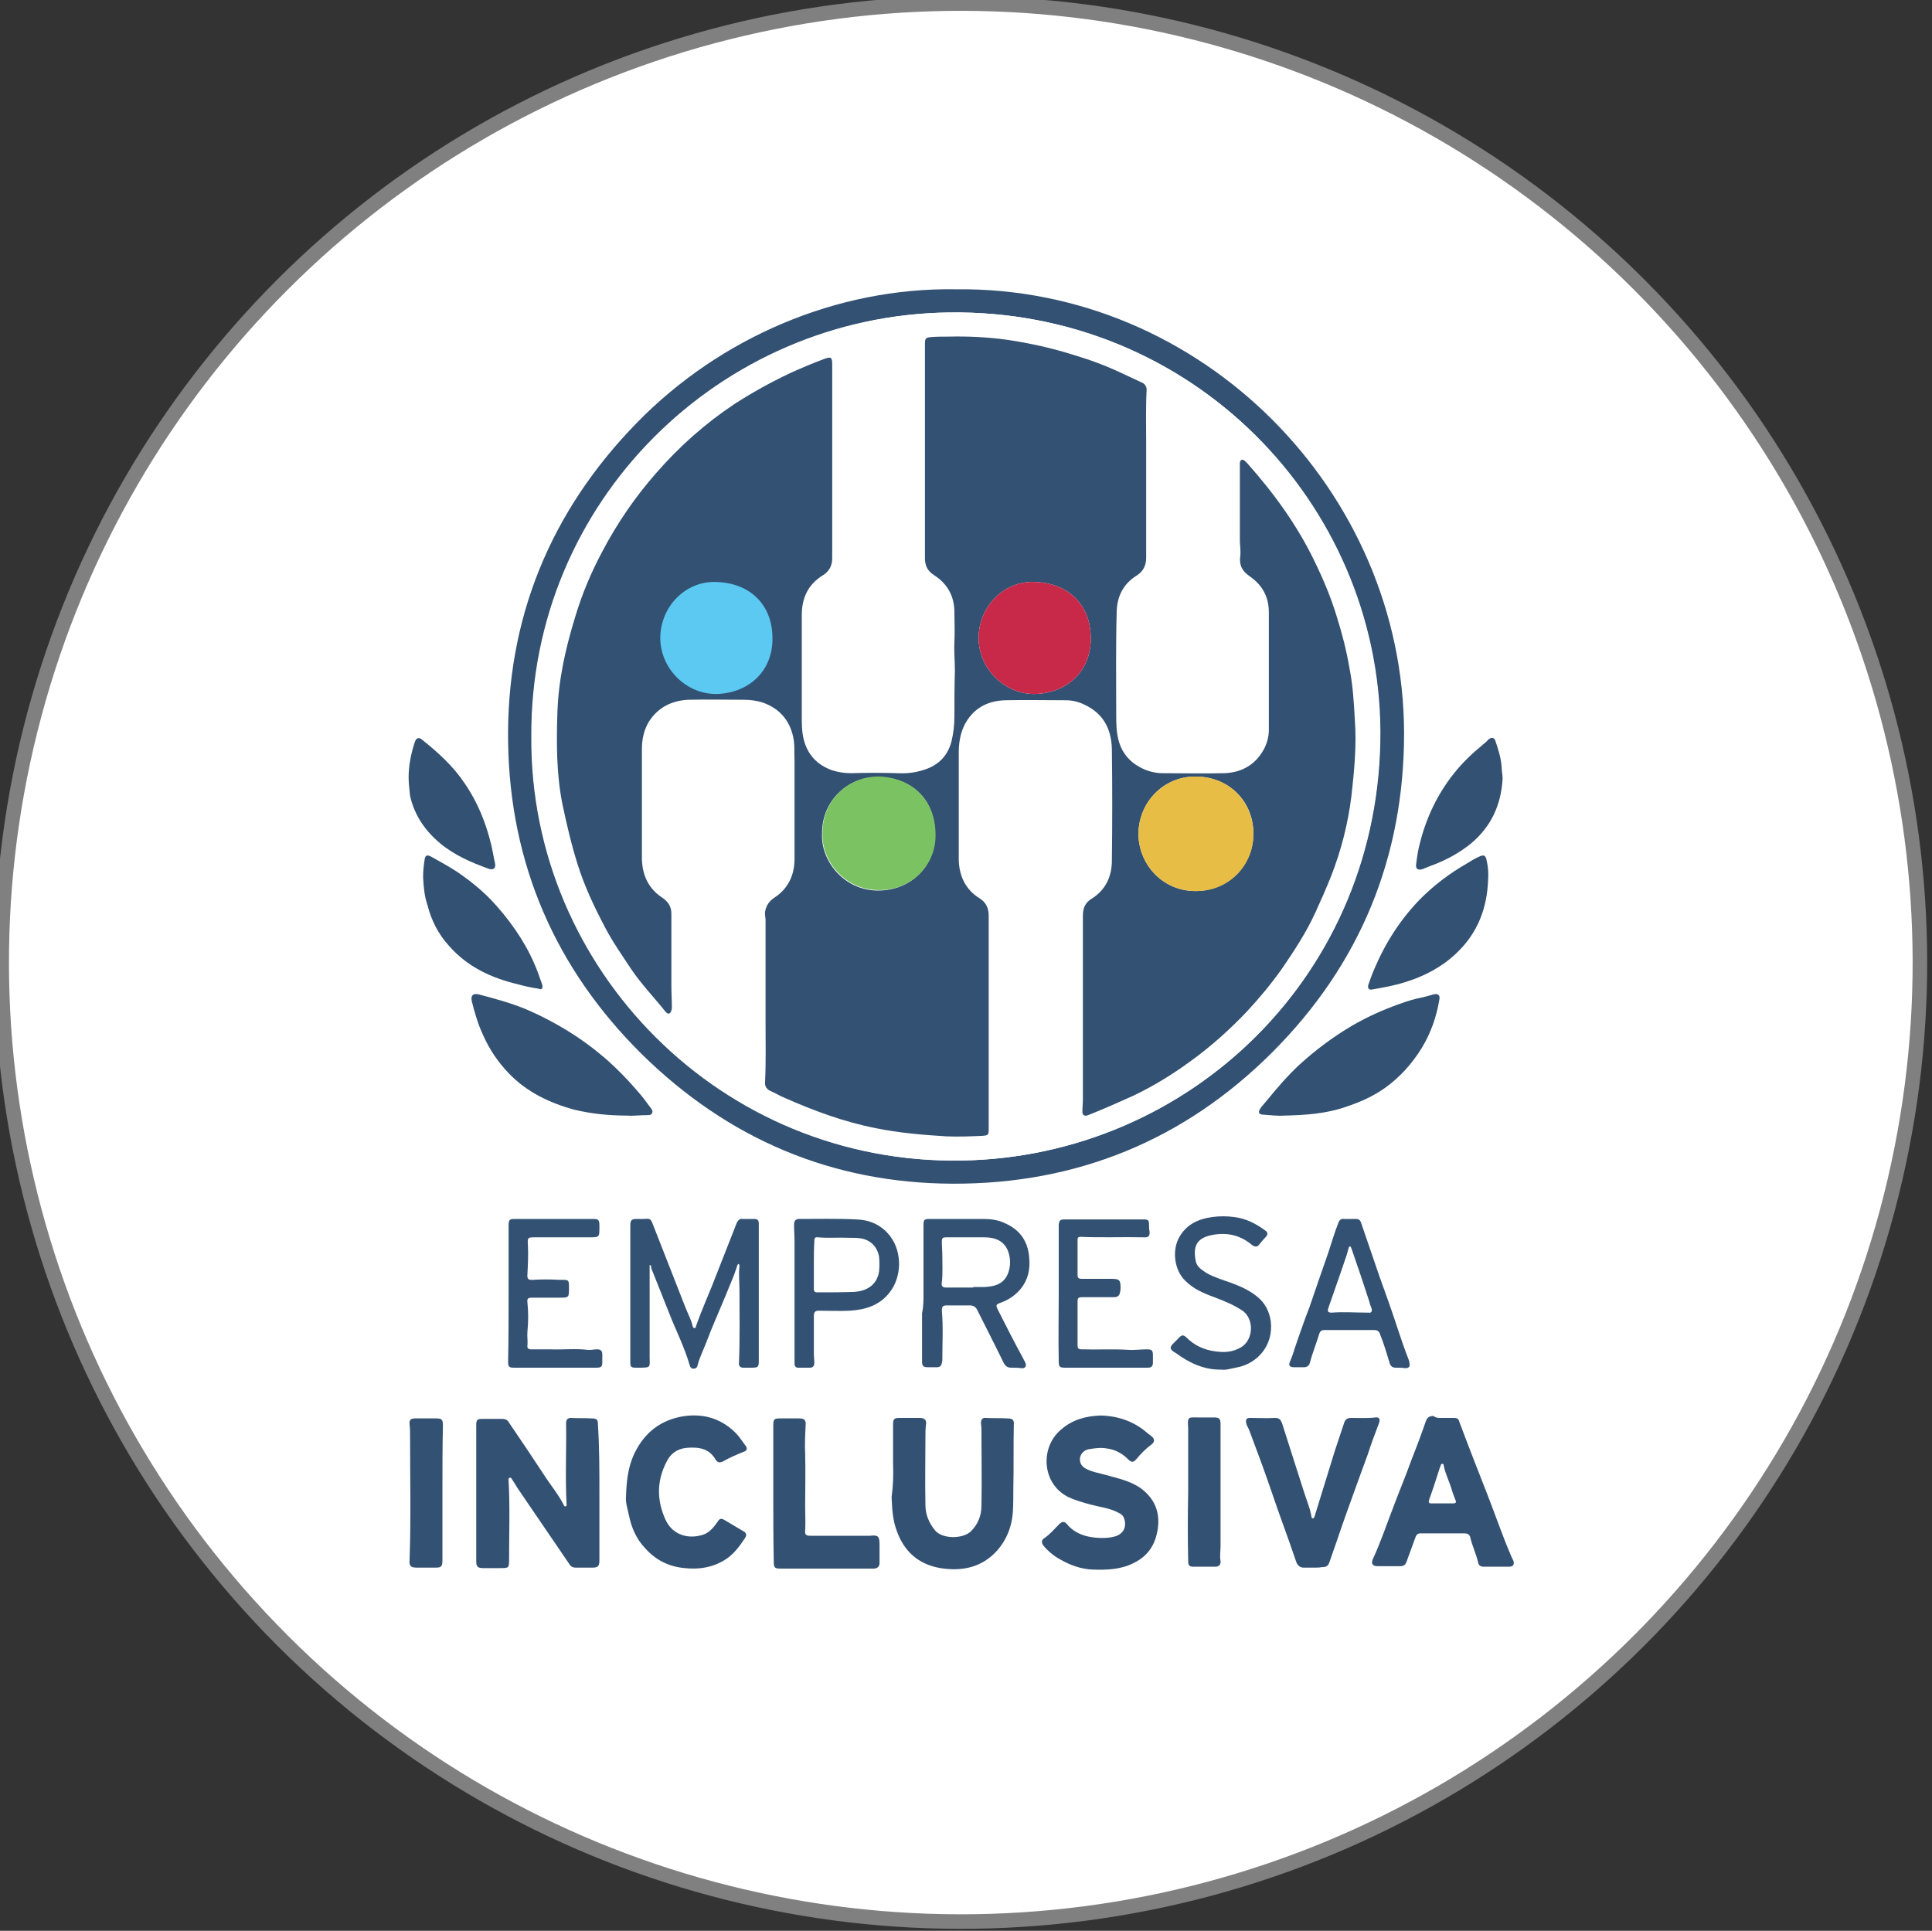 <?xml version="1.0" encoding="utf-8"?>
<!-- Generator: Adobe Illustrator 28.3.0, SVG Export Plug-In . SVG Version: 6.00 Build 0)  -->
<svg version="1.1" id="b" xmlns="http://www.w3.org/2000/svg" xmlns:xlink="http://www.w3.org/1999/xlink" x="0px" y="0px"
	 viewBox="0 0 400 399.8" style="enable-background:new 0 0 400 399.8;" xml:space="preserve">
<rect x="0" y="0" width="400" height="399.8" fill="#333333" stroke="none"/>
<style type="text/css">
	.st0{fill:#FFFFFF;stroke:#808080;stroke-width:3.012;stroke-miterlimit:10;}
	.st1{fill:#335173;}
	.st2{fill:#FFFFFF;}
	.st3{fill:#E7BD45;}
	.st4{fill:#C82949;}
	.st5{fill:#5BC9F2;}
	.st6{fill:#7BC262;}
</style>
<g>
	
		<ellipse transform="matrix(0.707 -0.707 0.707 0.707 -82.674 199.101)" class="st0" cx="199" cy="199.3" rx="198.6" ry="198.6"/>
	<g>
		<path class="st1" d="M197.9,59.9c-24.8-0.4-48.9,10.1-66,27.6c-18,18.4-27.1,40.7-26.7,66.3c0.4,25.1,9.8,46.8,27.7,64.5
			c17.8,17.5,39.3,26.7,64.3,26.8c25.7,0.1,48-9,66.2-27.2c18.2-18.2,27.3-40.4,27.3-66.1C290.6,101.8,248.9,59.3,197.9,59.9z
			 M199.2,240.3c-49.7,0.8-89.4-39.6-89.1-87.7c-0.3-48.8,39.1-87.2,86.4-87.9c50.2-0.7,89,39.4,89.3,86.7
			C286,201.5,246.5,239.5,199.2,240.3z"/>
		<path class="st2" d="M196.4,64.7c-47.3,0.6-86.7,39.1-86.4,87.9c-0.3,48.1,39.4,88.6,89.1,87.7c47.3-0.8,86.9-38.8,86.6-88.9
			C285.4,104.1,246.7,64,196.4,64.7z M275.5,181.1c-1,2.5-2,4.9-3.2,7.4c-1.9,4.2-4.4,8-7,11.8c-2.2,3.1-4.6,6-7.2,8.8
			c-3.6,3.8-7.5,7.3-11.8,10.4c-3.7,2.7-7.6,5.1-11.8,7.1c-2.9,1.4-5.9,2.6-8.8,3.8c-0.3,0.1-0.5,0.2-0.8,0.3
			c-0.6,0.1-1-0.1-0.9-0.8c0-0.9,0.1-1.8,0.1-2.7c0-12.6,0-25.3,0-37.9c0-1.6,0.6-2.7,1.8-3.5c3-1.8,4.2-4.6,4.2-7.9
			c0.1-7.7,0.1-15.4,0-23.1c0-4.2-1.8-7.4-5.7-9.2c-1.2-0.6-2.5-0.9-3.8-0.9c-4.2,0-8.4-0.1-12.6,0c-3.8,0.1-6.8,1.8-8.5,5.3
			c-0.8,1.7-1.1,3.6-1.1,5.5c0,7.4,0,14.9,0,22.3c0,3.4,1.4,6.1,4.3,7.9c1.4,0.9,1.9,2,1.9,3.6c0,14.7,0,29.4,0,44.1
			c0,1.4-0.1,1.4-1.5,1.5c-2.4,0.1-4.8,0.2-7.2,0.1c-5-0.2-9.9-0.7-14.7-1.7c-6.6-1.3-12.8-3.6-18.9-6.3c-1-0.4-1.9-1-2.9-1.4
			c-0.8-0.4-1.2-1-1.1-1.9c0.3-4.2,0.1-8.3,0.1-12.5c0-7,0-14,0-21c0-0.6-0.1-1.1-0.1-1.7c0.2-1.2,0.8-2.2,1.9-2.9
			c2.9-1.9,4.2-4.6,4.2-8.1c0-6.7,0-13.5,0-20.2c0-1.7,0.1-3.4-0.3-5.1c-0.8-3.5-2.9-5.8-6.2-7c-1.3-0.5-2.6-0.6-3.9-0.6
			c-3.9,0-7.8-0.1-11.7,0c-3.4,0.1-6.3,1.6-8.1,4.6c-1.1,1.7-1.4,3.6-1.4,5.6c0,7.6,0,15.2,0,22.8c0,3.4,1.3,6.2,4.4,8.1
			c1.1,0.7,1.7,1.7,1.7,3.2c0,5,0,9.9,0,14.9c0,1.5,0.1,2.9,0.1,4.4c0,0.2,0,0.5-0.1,0.7c-0.2,0.8-0.7,0.9-1.2,0.3
			c-2.3-3-4.9-5.7-7.1-8.8c-2-2.9-3.9-5.7-5.5-8.8c-2.2-4.1-4.2-8.4-5.6-12.9c-1.4-4.2-2.4-8.4-3.2-12.7c-1.2-6.2-1.3-12.4-1-18.6
			c0.2-6.8,1.8-13.4,3.7-20c1.4-4.7,3.4-9.1,5.6-13.5c3-5.9,6.8-11.3,11.2-16.3c4.8-5.4,10.1-10.1,16.1-14.2
			c3.6-2.5,7.5-4.5,11.5-6.4c2.3-1.1,4.7-2.1,7.2-3c1.4-0.5,1.6-0.3,1.6,1.2v20.2h0c0,6.6,0,13.2,0,19.9c0,1.5-0.6,2.7-1.9,3.5
			c-3,1.9-4.4,4.8-4.4,8.3c0,6.9,0,13.8,0,20.8c0,1.6,0,3.3,0.4,4.9c0.9,3.2,2.8,5.3,5.9,6.4c1.3,0.5,2.6,0.6,3.9,0.6
			c3.2,0,6.4-0.1,9.6,0c1.9,0.1,3.7-0.1,5.5-0.7c2.9-1,4.9-2.8,5.7-5.9c0.4-1.7,0.6-3.4,0.6-5.1c0-3.2,0-6.3,0.1-9.5
			c0.1-2-0.1-4-0.1-5.9c0.1-2.1,0-4.1,0-6.2c0-3.3-1.4-5.9-4.2-7.7c-1.3-0.8-1.9-2-1.9-3.5c0-14.8,0-29.7,0-44.5
			c0-1,0.2-1.2,1.2-1.3c1.2-0.1,2.4,0,3.6-0.1c4.2-0.1,8.4,0.1,12.5,0.7c4.6,0.6,9.1,1.6,13.5,3.1c3.3,1.1,6.6,2.2,9.8,3.7
			c1.5,0.7,3,1.4,4.5,2.1c0.6,0.3,0.9,0.7,0.8,1.4c-0.2,3.6-0.1,7.2-0.1,10.8c0,8,0,16,0,24c0,1.7-0.6,2.8-2,3.7
			c-2.7,1.7-4,4.2-4.1,7.4c-0.2,7.1-0.1,14.1-0.1,21.2c0,2,0.1,4,0.6,5.9c0.7,2.3,2.1,4,4.2,5.1c1.5,0.8,3.1,1.3,4.8,1.3
			c4.2,0,8.5,0.1,12.7,0c3.8-0.1,6.8-1.9,8.5-5.4c0.5-1.1,0.8-2.4,0.8-3.6c0-8.1,0-16.2,0-24.3c0-3.3-1.4-5.7-4-7.5
			c-1.6-1.1-2.2-2.4-1.9-4.3c0.2-1.1-0.1-2.1-0.1-3.2c0-5.1,0-10.2,0-15.4c0-0.2,0-0.4,0-0.6c0.1-0.6,0.5-0.8,1-0.4
			c0.2,0.2,0.4,0.4,0.6,0.6c5.5,6.2,10.3,12.8,13.9,20.3c1.8,3.7,3.4,7.5,4.6,11.5c1.1,3.5,1.9,7,2.6,10.6c0.6,3.5,0.8,7.1,1.1,10.6
			c0.4,5.2-0.1,10.4-0.8,15.6C278.9,170.2,277.5,175.7,275.5,181.1z"/>
		<path class="st1" d="M124.1,309.1c0,4.7,0,9.3,0,14c0,1.2-0.3,1.5-1.5,1.5c-1.1,0-2.2,0-3.4,0c-0.6,0-1-0.2-1.3-0.7
			c-3.5-5.1-7-10.3-10.5-15.4c-0.5-0.7-0.9-1.5-1.4-2.2c-0.1-0.2-0.2-0.4-0.5-0.3c-0.3,0.1-0.2,0.4-0.2,0.6
			c0.3,5.4,0.1,10.8,0.1,16.2c0,1.9,0,1.9-2,1.9c-1.1,0-2.2,0-3.3,0c-1.2,0-1.5-0.3-1.5-1.4c0-6.7,0-13.3,0-20c0-2.7,0-5.4,0-8.2
			c0-1.1,0.2-1.3,1.3-1.3c1.4,0,2.7,0,4.1,0c0.6,0,1.1,0.2,1.4,0.8c2.6,3.8,5.2,7.7,7.7,11.5c1.2,1.8,2.6,3.5,3.6,5.5
			c0.1,0.2,0.2,0.4,0.4,0.3c0.3-0.1,0.2-0.3,0.2-0.6c-0.3-5.5,0-11.1-0.1-16.6c0-0.7,0.3-1.1,1-1.1c1.4,0.1,2.8,0,4.2,0.1
			c1.2,0,1.4,0.2,1.4,1.4C124.1,299.7,124.1,304.4,124.1,309.1C124.1,309.1,124.1,309.1,124.1,309.1z"/>
		<path class="st1" d="M227.9,293.1c3.6,0.1,6.8,1.2,9.5,3.5c0.3,0.3,0.7,0.5,1,0.8c0.7,0.5,0.7,1.2,0,1.7c-1.2,0.9-2.2,1.9-3.1,3
			c-0.6,0.7-1,0.8-1.7,0.1c-1.3-1.3-2.8-2.1-4.6-2.3c-1.2-0.2-2.5,0-3.7,0.2c-0.9,0.2-1.6,1-1.7,1.8c-0.1,1,0.3,1.7,1.2,2.2
			c1.3,0.7,2.7,0.9,4.1,1.3c2.5,0.7,5,1.2,7.2,2.7c2.6,1.9,3.9,4.4,3.7,7.6c-0.3,3.6-1.8,6.4-5.2,8c-2.6,1.3-5.5,1.4-8.4,1.3
			c-2.4-0.1-4.6-0.9-6.7-2.1c-1.3-0.7-2.5-1.7-3.5-2.9c-0.4-0.6-0.4-1.1,0.2-1.5c1.2-0.8,2.1-1.9,3.1-2.9c0.6-0.6,1.1-0.6,1.6,0
			c1.6,1.9,3.7,2.6,6,2.8c1.2,0.1,2.5,0.1,3.7-0.2c1.8-0.4,2.7-1.8,2.2-3.6c-0.2-0.7-0.6-1.1-1.3-1.4c-1.3-0.7-2.8-1-4.2-1.3
			c-1.8-0.4-3.6-0.9-5.4-1.6c-6.2-2.4-6.8-10.5-2.2-14.3C222.1,293.9,224.9,293.2,227.9,293.1z"/>
		<path class="st1" d="M130,231c-4.1,0-7.6-0.4-11-1.2c-5.2-1.4-10-3.7-13.7-7.6c-2.2-2.3-3.9-4.8-5.2-7.7c-1.1-2.3-1.8-4.7-2.4-7.1
			c-0.3-1.2,0.2-1.8,1.4-1.5c3.4,0.9,6.8,1.8,10.1,3.2c5.7,2.5,11,5.7,15.7,9.7c2.7,2.3,5.2,4.9,7.5,7.6c0.9,1,1.6,2.1,2.4,3.1
			c0.2,0.3,0.4,0.6,0.2,1c-0.2,0.4-0.6,0.4-0.9,0.4C132.5,230.9,130.9,231.1,130,231z"/>
		<path class="st1" d="M265.9,231c-1.5,0.1-2.9-0.1-4.4-0.2c-0.8,0-1.1-0.5-0.6-1.2c0.3-0.5,0.8-1,1.2-1.5c2.2-2.7,4.5-5.4,7-7.7
			c3.3-3,6.9-5.7,10.8-8c3.1-1.8,6.4-3.3,9.8-4.5c1.6-0.6,3.3-1.1,4.9-1.4c0.8-0.2,1.5-0.4,2.2-0.6c0.9-0.2,1.4,0.1,1.2,1.1
			c-0.6,3.6-1.8,7-3.7,10.1c-2,3.2-4.5,6-7.6,8.2c-2.4,1.7-5.1,2.9-7.8,3.8C274.7,230.6,270.4,230.9,265.9,231z"/>
		<path class="st1" d="M184.9,303.1c0-2.7,0-5.4,0-8.1c0-1.2,0.2-1.4,1.4-1.4c1.4,0,2.7,0,4.1,0c1.1,0,1.5,0.5,1.3,1.5
			c-0.1,0.8-0.1,1.7-0.1,2.5c0,4.7-0.1,9.3,0,14c0,2,0.7,3.7,2,5.3c1.5,1.8,5.7,1.8,7.4,0.2c1.5-1.5,2.2-3.3,2.2-5.3
			c0.1-5.3,0-10.7,0-16c0-0.4-0.1-0.8-0.1-1.2c0-0.6,0.3-1.1,1-1c1.5,0.1,3,0,4.5,0.1c1,0,1.4,0.3,1.3,1.3c-0.1,4.4,0,8.8-0.1,13.2
			c0,1.6,0,3.3-0.1,4.9c-0.2,2.9-1.2,5.6-3.2,7.9c-3.2,3.6-7.3,4.4-11.8,3.7c-4.6-0.8-7.6-3.5-9.1-7.9c-0.8-2.2-0.9-4.5-1-6.8
			C184.9,307.7,185,305.4,184.9,303.1C185,303.1,185,303.1,184.9,303.1z"/>
		<path class="st1" d="M298.7,293.6c0.8,0,1.6,0,2.4,0c0.5,0,0.9,0.2,1,0.7c1.9,5.1,3.9,10.2,5.9,15.3c1.6,4.1,3,8.2,4.7,12.2
			c0.2,0.5,0.4,0.9,0.6,1.3c0.3,0.8,0,1.3-0.8,1.3c-1.8,0-3.6,0-5.4,0c-0.6,0-1-0.3-1.1-1c-0.4-1.7-1.2-3.3-1.6-5.1
			c-0.2-0.6-0.6-0.8-1.2-0.8c-3,0-6.1,0-9.1,0c-0.5,0-0.8,0.2-1,0.7c-0.6,1.7-1.3,3.5-1.9,5.2c-0.2,0.6-0.6,0.9-1.3,0.9
			c-1.6,0-3.2,0-4.7,0c-1.1,0-1.4-0.6-0.9-1.6c1.6-3.5,2.8-7.1,4.2-10.7c1.1-3,2.4-6,3.5-9.1c1.1-2.8,2.2-5.7,3.2-8.6
			c0.3-0.8,0.7-1.1,1.6-1.1C297.4,293.7,298.1,293.6,298.7,293.6C298.7,293.6,298.7,293.6,298.7,293.6z M298.6,311.3
			c0.7,0,1.5,0,2.2,0c0.6,0,0.8-0.2,0.5-0.8c-0.3-0.8-0.6-1.5-0.8-2.3c-0.5-1.6-1.3-3.1-1.6-4.8c0-0.2-0.1-0.3-0.3-0.3
			c-0.2,0-0.3,0.2-0.3,0.3c-0.1,0.2-0.1,0.4-0.2,0.5c-0.7,2.2-1.4,4.4-2.2,6.6c-0.2,0.6-0.1,0.8,0.5,0.8
			C297.1,311.3,297.9,311.3,298.6,311.3z"/>
		<path class="st1" d="M134.5,261.9c0,1.4,0,2.6,0,3.9c0,1.6,0,3.2,0,4.8c0,3.4,0,6.9,0,10.3c0,2.2,0.4,2.3-2.2,2.3
			c-0.2,0-0.4,0-0.6,0c-1.1,0-1.2-0.2-1.2-1.2c0-9.4,0-18.7,0-28.1c0-1.3,0.2-1.5,1.5-1.5c0.4,0,0.8,0,1.2,0c1.4-0.1,1.5-0.1,2,1.2
			c2.2,5.7,4.5,11.4,6.7,17.1c0.5,1.3,1.2,2.5,1.5,3.9c0.1,0.2,0.1,0.4,0.4,0.4c0.2,0,0.3-0.2,0.3-0.4c1.3-3.7,3-7.4,4.4-11.1
			c1.3-3.4,2.7-6.8,4-10.2c0.3-0.7,0.7-1,1.3-0.9c0.7,0,1.5,0,2.2,0c0.9,0,1.1,0.2,1.1,1.1c0,1,0,1.9,0,2.9c0,8.4,0,16.8,0,25.2
			c0,1.5-0.1,1.6-1.6,1.6c-0.5,0-1,0-1.6,0c-0.7,0-1-0.4-0.9-1.1c0.2-5,0.1-9.9,0.1-14.9c0-1.7-0.2-3.3,0-5c0-0.2,0-0.4-0.2-0.5
			c-0.3,0.2-0.3,0.5-0.4,0.8c-0.6,1.9-1.5,3.8-2.2,5.6c-1.4,3.4-2.9,6.7-4.2,10.2c-0.6,1.5-1.3,2.9-1.7,4.5
			c-0.1,0.4-0.4,0.6-0.8,0.6c-0.5,0-0.7-0.3-0.8-0.7c-1.1-3.8-2.9-7.3-4.3-10.9c-1.2-3.1-2.5-6.2-3.7-9.3
			C134.9,262.4,134.9,262.1,134.5,261.9z"/>
		<path class="st1" d="M129.6,310c0.1-3.2,0.4-5.9,1.5-8.5c1.9-4.3,5-7.1,9.6-8.1c4.4-0.9,8.4,0.1,11.6,3.3c0.8,0.8,1.4,1.8,2.1,2.7
			c0.4,0.6,0.2,1-0.4,1.2c-1.5,0.6-2.9,1.2-4.3,2c-0.6,0.3-1.1,0.3-1.5-0.3c-1.4-2.5-3.7-2.7-6.1-2.5c-1.9,0.2-3.3,1.2-4.1,2.9
			c-2.1,4-2,8.1-0.2,12c1.5,3.3,5,4.1,8,3c1.2-0.5,2-1.5,2.7-2.5c0.5-0.8,0.8-0.9,1.6-0.4c1.2,0.7,2.5,1.5,3.7,2.2
			c0.6,0.3,0.9,0.7,0.5,1.4c-1.2,1.8-2.5,3.6-4.4,4.7c-2.5,1.5-5.2,1.9-8.1,1.6c-3.4-0.3-6.1-1.7-8.3-4.2c-1.8-1.9-2.8-4.3-3.3-6.8
			C129.9,312.4,129.5,311,129.6,310z"/>
		<path class="st1" d="M271.9,324.6c-0.7,0-1.4,0-2,0c-0.7,0-1.2-0.4-1.5-1.1c-1.7-5.1-3.6-10-5.3-15.1c-1.4-4.1-2.9-8.1-4.4-12.1
			c-0.2-0.6-0.6-1.1-0.7-1.7c-0.1-0.8,0.1-1,0.9-1c1.7,0,3.4,0.1,5.1,0c0.8,0,1.1,0.3,1.4,1c1.5,4.8,3.1,9.6,4.6,14.4
			c0.5,1.6,1.2,3.2,1.5,4.9c0,0.2,0.1,0.5,0.3,0.5c0.3,0,0.3-0.3,0.4-0.5c1.4-4.5,2.8-9.1,4.2-13.6c0.6-1.9,1.3-3.8,1.9-5.7
			c0.2-0.7,0.7-1,1.4-1c1.7,0,3.4,0.1,5.1-0.1c0.8-0.1,1,0.4,0.7,1.2c-0.8,2.1-1.6,4.2-2.3,6.4c-0.8,2.1-1.5,4.2-2.3,6.3
			c-1.4,3.9-2.8,7.7-4.1,11.6c-0.5,1.4-1,2.9-1.5,4.3c-0.3,1-0.7,1.2-1.7,1.2C273.2,324.6,272.6,324.6,271.9,324.6
			C271.9,324.6,271.9,324.6,271.9,324.6z"/>
		<path class="st1" d="M191.2,267.8c0-4.7,0-9.4,0-14.1c0-1.1,0.1-1.3,1.3-1.3c3.7,0,7.4,0,11,0c1.6,0,3.2,0.2,4.6,0.9
			c3.2,1.4,4.8,3.9,5,7.3c0.2,2.3-0.3,4.5-1.8,6.3c-1.1,1.3-2.4,2.2-4,2.8c-1.1,0.4-1.2,0.5-0.7,1.5c1.7,3.4,3.5,6.9,5.3,10.2
			c0.1,0.3,0.3,0.5,0.4,0.8c0.3,0.7-0.1,1.2-0.8,1.1c-0.7-0.1-1.4-0.1-2.1-0.1c-0.8,0-1.2-0.3-1.6-1c-1.8-3.7-3.7-7.4-5.5-11
			c-0.3-0.6-0.8-0.9-1.5-0.9c-1.6,0-3.1,0-4.7,0c-0.9,0-1.1,0.2-1.1,1.1c0.3,3.3,0.1,6.7,0.1,10c0,0.3,0,0.5-0.1,0.8
			c-0.1,0.6-0.4,0.9-1,0.9c-0.7,0-1.3,0-2,0c-0.8,0-1.1-0.3-1.1-1.1c0-3.4,0-6.8,0-10.1C191.2,270.6,191.2,269.2,191.2,267.8
			C191.2,267.8,191.2,267.8,191.2,267.8z M201.5,266.6c0,0,0-0.1,0-0.1c0.8,0,1.6,0,2.4,0c1.3-0.1,2.7-0.3,3.7-1.2
			c1.6-1.4,2-4.5,0.9-6.7c-0.6-1.2-1.6-1.9-2.9-2.2c-0.8-0.2-1.6-0.2-2.4-0.2c-2.4,0-4.8,0-7.2,0c-0.8,0-1,0.1-1,0.9
			c0,1,0.1,2,0.1,3c0,1.8,0.1,3.6-0.1,5.4c-0.1,0.5-0.1,1.1,0.8,1.1C197.8,266.6,199.6,266.6,201.5,266.6z"/>
		<path class="st1" d="M308.1,182.1c-0.2,6-2.2,11.2-6.7,15.4c-3,2.8-6.6,4.7-10.6,5.9c-2.2,0.7-4.5,1.1-6.8,1.5
			c-0.6,0.1-0.9-0.3-0.7-1c0.4-1.1,0.8-2.3,1.3-3.4c2.3-5.4,5.4-10.2,9.5-14.4c2.9-2.9,6.1-5.3,9.6-7.3c0.8-0.5,1.6-1,2.5-1.4
			c1-0.5,1.4-0.3,1.6,0.8C308.1,179.5,308.2,180.8,308.1,182.1z"/>
		<path class="st1" d="M87.6,181.7c0-1.2,0.1-2.4,0.3-3.6c0.1-1,0.5-1.2,1.4-0.7c1.8,1,3.6,2,5.3,3.1c3.1,2.1,6,4.5,8.4,7.3
			c3.5,4,6.4,8.4,8.3,13.4c0.3,0.8,0.6,1.7,0.9,2.5c0.1,0.3,0.2,0.7,0,1c-0.3,0.3-0.6,0-0.8,0c-1.4-0.2-2.8-0.5-4.2-0.9
			c-5.5-1.3-10.4-3.6-14.2-7.9c-2.2-2.4-3.7-5.3-4.5-8.5C87.9,185.7,87.7,183.7,87.6,181.7z"/>
		<path class="st1" d="M160.1,309.1c0-4.6,0-9.3,0-13.9c0-1.4,0.2-1.5,1.5-1.5c1.3,0,2.5,0,3.8,0c1.1,0,1.5,0.3,1.4,1.4
			c-0.1,2-0.2,4-0.1,5.9c0.1,3.6,0,7.2,0,10.9c0,1.7,0.1,3.3,0,5c-0.1,0.9,0.2,1.1,1.1,1.1c3.9,0,7.8,0,11.7,0c0.2,0,0.4,0,0.6,0
			c1.7-0.2,2,0.1,2,1.8c0,1.3,0,2.5,0,3.8c0,0.8-0.4,1.1-1.1,1.2c-0.3,0-0.5,0-0.8,0c-6.2,0-12.4,0-18.6,0c-1.2,0-1.4-0.2-1.4-1.4
			C160.1,318.4,160.1,313.7,160.1,309.1z"/>
		<path class="st1" d="M290.9,283.3c-0.6-0.1-1.3-0.1-1.9-0.1c-0.7,0-1.1-0.3-1.3-1c-0.6-2-1.2-4-2-6c-0.2-0.6-0.6-0.8-1.2-0.8
			c-3.4,0-6.8,0-10.2,0c-0.7,0-1,0.2-1.2,0.9c-0.6,2-1.4,3.9-1.9,5.9c-0.2,0.6-0.6,0.9-1.2,0.9c-0.7,0-1.4,0-2.1,0
			c-0.9,0-1.2-0.4-0.8-1.2c0.6-1.4,1-2.9,1.5-4.3c0.8-2.3,1.6-4.6,2.5-6.9c1.3-3.8,2.6-7.6,3.9-11.3c0.7-2.1,1.3-4.2,2.1-6.2
			c0.2-0.6,0.6-0.9,1.2-0.8c0.8,0,1.6,0,2.4,0c0.6,0,0.9,0.2,1.1,0.8c1.3,3.7,2.5,7.4,3.8,11.1c1.3,3.6,2.6,7.2,3.8,10.9
			c0.7,2.1,1.4,4.2,2.2,6.2c0.1,0.3,0.2,0.5,0.2,0.8C292,283,291.7,283.3,290.9,283.3z M283.3,271.8c0.6,0.1,0.8-0.2,0.7-0.8
			c-0.2-0.5-0.4-1-0.5-1.5c-1.2-3.7-2.4-7.3-3.7-11c-0.1-0.2-0.1-0.4-0.3-0.4c-0.2,0-0.3,0.3-0.3,0.4c-0.2,0.6-0.3,1.2-0.5,1.7
			c-1.2,3.6-2.5,7.2-3.7,10.7c-0.2,0.7,0,0.9,0.7,0.9C278.2,271.6,280.7,271.8,283.3,271.8z"/>
		<path class="st1" d="M164.5,269.3c0-4.1,0-8.1,0-12.2c0-1.2-0.1-2.3-0.1-3.5c0-0.8,0.3-1.2,1.1-1.2c3.9,0,7.9-0.1,11.8,0.1
			c2.9,0.1,5.3,1.2,7.1,3.6c2.4,3.3,2.3,8.3-0.2,11.5c-2.1,2.7-5,3.6-8.3,3.8c-2.1,0.1-4.3,0-6.4,0c-0.7,0-1,0.3-1,1
			c0,2.7,0,5.3,0,8c0,0.6,0.1,1.2,0.1,1.8c0,0.6-0.3,1-0.9,1c-0.8,0-1.6,0-2.4,0c-0.6,0-0.8-0.3-0.8-0.9
			C164.5,277.9,164.5,273.6,164.5,269.3C164.5,269.3,164.5,269.3,164.5,269.3z M168.5,261.8C168.5,261.8,168.5,261.8,168.5,261.8
			c0,1.6,0,3.3,0,4.9c0,0.5,0,0.9,0.7,0.9c2.6,0,5.2,0,7.7-0.1c2.9-0.2,4.7-1.7,5.1-4.2c0.1-1,0.1-2.1,0-3.1
			c-0.4-2.1-1.8-3.5-3.9-3.8c-0.8-0.1-1.6-0.1-2.4-0.1c-2.1-0.1-4.2,0.1-6.4-0.1c-0.7-0.1-0.7,0.4-0.7,0.9
			C168.5,258.6,168.5,260.2,168.5,261.8z"/>
		<path class="st1" d="M105.3,267.8c0-4.7,0-9.3,0-14c0-1.3,0.2-1.4,1.4-1.4c5.3,0,10.6,0,15.9,0c1.3,0,1.5,0.1,1.5,1.4
			c0,2.5,0.1,2.4-2.4,2.4c-3.6,0-7.2,0-10.8,0c-1.7,0-1.7,0-1.6,1.7c0.1,2,0,3.9-0.1,5.9c-0.1,1.1,0.2,1.3,1.3,1.2
			c1.7-0.1,3.4-0.1,5.1,0c0.2,0,0.3,0,0.5,0c1.7,0,1.7,0,1.7,1.7c0,2,0,2-2,2c-1.9,0-3.8,0-5.6,0c-0.9,0-1.1,0.2-1,1
			c0.2,2,0.2,4,0,6c-0.1,1,0.1,1.9,0,2.9c-0.1,0.5,0.2,0.8,0.7,0.8c1.3,0,2.7,0,4,0c2.6,0.1,5.2-0.2,7.7,0.1c0.6,0.1,1.3-0.1,2-0.1
			c0.8,0,1.1,0.3,1.1,1.1c0,0.5,0,1,0,1.5c0,1-0.2,1.2-1.3,1.2c-5.7,0-11.3,0-17,0c-1,0-1.2-0.2-1.2-1.3
			C105.3,277.2,105.3,272.5,105.3,267.8z"/>
		<path class="st1" d="M219.2,267.9c0-4.5,0-9,0-13.6c0-0.2,0-0.5,0-0.7c0.1-0.9,0.3-1.1,1.2-1.1c1.6,0,3.2,0,4.7,0
			c3.8,0,7.7,0,11.5,0c1.2,0,1.3,0.1,1.3,1.3c0,0.4,0,0.8,0.1,1.1c0.1,1-0.2,1.4-1.2,1.3c-4.4-0.1-8.7,0.1-13.1-0.1
			c-0.5,0-0.6,0.2-0.6,0.6c0,2.5,0,5,0,7.4c0,0.7,0.5,0.7,1,0.7c2,0,4,0,6,0c1.6,0,1.9,0.2,1.9,1.8c0,0.3,0,0.6-0.1,0.9
			c-0.1,0.8-0.5,1.1-1.3,1.1c-2.1,0-4.3,0-6.4,0c-1,0-1.1,0.1-1.1,1.1c0,2.9,0,5.7,0,8.6c0,1,0.1,1.1,1.1,1.1
			c3.1,0.1,6.2-0.1,9.3,0.1c1.3,0.1,2.6-0.1,3.9-0.1c1.1,0,1.3,0.2,1.3,1.3c0,0.5,0,0.9,0,1.4c0,0.8-0.3,1.1-1.1,1.1
			c-1.5,0-2.9,0-4.4,0c-4.2,0-8.3,0-12.5,0c-1.3,0-1.5-0.1-1.5-1.4C219.1,277.1,219.2,272.5,219.2,267.9z"/>
		<path class="st1" d="M304.5,174.7c-2.6,2.1-5.5,3.6-8.6,4.7c-0.4,0.2-0.8,0.3-1.2,0.5c-1,0.4-1.7,0.1-1.5-1c0.2-1.5,0.4-3,0.8-4.4
			c1.3-5.2,3.6-10,6.9-14.2c1.8-2.3,3.9-4.3,6.1-6.1c0.4-0.3,0.8-0.7,1.2-1.1c0.6-0.5,1.2-0.4,1.4,0.3c0.6,1.8,1.2,3.6,1.3,5.5
			c0,0.8,0.2,1.5,0.2,2.3C310.8,166.7,308.7,171.2,304.5,174.7"/>
		<path class="st1" d="M84.6,161c0-2.5,0.5-5,1.3-7.4c0.3-0.8,0.8-1,1.4-0.5c3.4,2.7,6.5,5.5,8.9,9.1c2.7,3.9,4.4,8.2,5.5,12.7
			c0.3,1.3,0.5,2.6,0.8,3.9c0.2,1-0.4,1.4-1.3,1.1c-3.6-1.3-7.1-2.8-10.1-5.3c-3.1-2.6-5.3-5.8-6.2-9.8
			C84.8,163.6,84.6,162.3,84.6,161z"/>
		<path class="st1" d="M252.6,283.6c-3.4,0-6.4-1.4-9.1-3.4c-0.2-0.1-0.3-0.2-0.5-0.3c-0.8-0.6-0.8-0.9-0.2-1.6
			c0.4-0.4,0.8-0.8,1.2-1.2c0.6-0.7,1-0.8,1.7-0.1c1.6,1.6,3.6,2.5,5.8,2.8c1.9,0.3,3.7,0.2,5.4-0.8c2.6-1.5,2.8-5.7,0.5-7.5
			c-1.9-1.3-3.9-2.1-6-2.9c-2.2-0.8-4.3-1.7-6-3.4c-2.3-2.2-2.8-6.4-1.2-9.1c1.5-2.6,3.9-3.7,6.8-4.1c1.5-0.2,3-0.2,4.5,0
			c2.5,0.3,4.6,1.4,6.6,2.9c0.5,0.4,0.3,0.9-0.1,1.3c-0.5,0.5-0.9,1-1.3,1.5c-0.4,0.6-1,0.5-1.6,0c-2.5-2.1-5.5-2.6-8.5-1.9
			c-3.1,0.7-3.6,2.6-3,5.5c0.3,1.1,1.3,1.7,2.2,2.3c1.6,0.9,3.3,1.4,5,2c1.9,0.7,3.8,1.5,5.5,2.9c1.6,1.3,2.5,3,2.8,5.1
			c0.6,5.1-2.9,8.7-6.8,9.5c-0.6,0.1-1.3,0.3-1.9,0.4C253.7,283.7,253.1,283.6,252.6,283.6z"/>
		<path class="st1" d="M91.6,309.1c0,4.6,0,9.3,0,13.9c0,1.4-0.2,1.6-1.5,1.6c-1.2,0-2.5,0-3.7,0c-1.4,0-1.7-0.3-1.6-1.6
			c0.3-8.6,0.1-17.1,0.1-25.7c0-0.8,0-1.5-0.1-2.3c-0.1-1,0.2-1.3,1.2-1.3c1.4,0,2.8,0,4.2,0c1.3,0,1.5,0.2,1.5,1.5
			C91.6,299.8,91.6,304.4,91.6,309.1C91.6,309.1,91.6,309.1,91.6,309.1z"/>
		<path class="st1" d="M246,309c0-4.2,0-8.4,0-12.6c0-0.2,0-0.4,0-0.7c-0.2-2.5,0.1-2.2,2.1-2.2c1.1,0,2.2,0,3.3,0
			c1,0,1.3,0.3,1.3,1.3c0,1.8,0,3.6,0,5.5c0,6.6,0,13.2,0,19.9c0,1-0.2,2,0,3c0.1,0.7-0.3,1.2-1,1.2c-1.6,0-3.2,0-4.8,0
			c-0.9,0-0.9-0.7-0.9-1.3C245.9,318.5,245.9,313.7,246,309C245.9,309,246,309,246,309z"/>
		<path class="st1" d="M280.5,149c-0.2-3.6-0.4-7.1-1.1-10.6c-0.6-3.6-1.5-7.1-2.6-10.6c-1.2-4-2.8-7.8-4.6-11.5
			c-3.6-7.5-8.4-14.1-13.9-20.3c-0.2-0.2-0.4-0.4-0.6-0.6c-0.5-0.4-0.9-0.2-1,0.4c0,0.2,0,0.4,0,0.6c0,5.1,0,10.2,0,15.4
			c0,1.1,0.2,2.1,0.1,3.2c-0.3,1.9,0.3,3.2,1.9,4.3c2.6,1.8,4,4.2,4,7.5c0,8.1,0,16.2,0,24.3c0,1.3-0.3,2.5-0.8,3.6
			c-1.7,3.5-4.7,5.3-8.5,5.4c-4.2,0.1-8.4,0-12.7,0c-1.7,0-3.4-0.5-4.8-1.3c-2-1.1-3.5-2.8-4.2-5.1c-0.6-2-0.6-3.9-0.6-5.9
			c0-7.1-0.1-14.1,0.1-21.2c0.1-3.2,1.4-5.7,4.1-7.4c1.4-0.9,2-2.1,2-3.7c0-8,0-16,0-24c0-3.6-0.1-7.2,0.1-10.8
			c0-0.6-0.3-1.1-0.8-1.4c-1.5-0.7-3-1.4-4.5-2.1c-3.2-1.5-6.4-2.7-9.8-3.7c-4.4-1.4-8.9-2.4-13.5-3.1c-4.2-0.6-8.3-0.8-12.5-0.7
			c-1.2,0-2.4,0-3.6,0.1c-1,0.1-1.2,0.3-1.2,1.3c0,14.8,0,29.7,0,44.5c0,1.5,0.5,2.6,1.9,3.5c2.8,1.8,4.2,4.4,4.2,7.7
			c0,2.1,0.1,4.1,0,6.2c-0.1,2,0.1,4,0.1,5.9c-0.1,3.2-0.1,6.3-0.1,9.5c0,1.7-0.2,3.4-0.6,5.1c-0.8,3.1-2.8,5-5.7,5.9
			c-1.8,0.6-3.6,0.8-5.5,0.7c-3.2-0.1-6.4-0.1-9.6,0c-1.4,0-2.6-0.2-3.9-0.6c-3.1-1.1-5.1-3.2-5.9-6.4c-0.4-1.6-0.4-3.2-0.4-4.9
			c0-6.9,0-13.8,0-20.8c0-3.6,1.3-6.4,4.4-8.3c1.3-0.8,1.9-2,1.9-3.5c0-6.6,0-13.2,0-19.9h0V75.5c0-1.5-0.2-1.7-1.6-1.2
			c-2.4,0.9-4.8,1.9-7.2,3c-4,1.9-7.8,4-11.5,6.4c-6,4-11.3,8.7-16.1,14.2c-4.4,5-8.1,10.4-11.2,16.3c-2.3,4.3-4.2,8.8-5.6,13.5
			c-2,6.5-3.5,13.1-3.7,20c-0.2,6.2-0.2,12.4,1,18.6c0.9,4.3,1.9,8.6,3.2,12.7c1.4,4.5,3.4,8.7,5.6,12.9c1.6,3.1,3.6,5.9,5.5,8.8
			c2.1,3.1,4.7,5.8,7.1,8.8c0.5,0.6,1,0.5,1.2-0.3c0.1-0.2,0.1-0.5,0.1-0.7c0-1.5-0.1-2.9-0.1-4.4c0-5,0-9.9,0-14.9
			c0-1.4-0.6-2.4-1.7-3.2c-3-1.9-4.3-4.7-4.4-8.1c0-7.6,0-15.2,0-22.8c0-2,0.4-3.9,1.4-5.6c1.9-3,4.7-4.4,8.1-4.6
			c3.9-0.1,7.8,0,11.7,0c1.3,0,2.7,0.2,3.9,0.6c3.3,1.2,5.4,3.5,6.2,7c0.4,1.7,0.2,3.4,0.3,5.1c0,6.7,0,13.5,0,20.2
			c0,3.4-1.3,6.2-4.2,8.1c-1.1,0.7-1.7,1.7-1.9,2.9c-0.1,0.6,0.1,1.1,0.1,1.7c0,7,0,14,0,21c0,4.2,0.1,8.3-0.1,12.5
			c-0.1,0.9,0.3,1.5,1.1,1.9c1,0.4,1.9,1,2.9,1.4c6.1,2.7,12.3,5,18.9,6.3c4.9,1,9.8,1.4,14.7,1.7c2.4,0.1,4.8,0,7.2-0.1
			c1.4-0.1,1.5-0.1,1.5-1.5c0-14.7,0-29.4,0-44.1c0-1.6-0.6-2.8-1.9-3.6c-2.9-1.8-4.2-4.6-4.3-7.9c0-7.4,0-14.9,0-22.3
			c0-1.9,0.3-3.8,1.1-5.5c1.7-3.5,4.7-5.2,8.5-5.3c4.2-0.1,8.4,0,12.6,0c1.3,0,2.6,0.3,3.8,0.9c3.9,1.8,5.6,5,5.7,9.2
			c0.1,7.7,0.1,15.4,0,23.1c0,3.3-1.3,6.1-4.2,7.9c-1.3,0.8-1.8,1.9-1.8,3.5c0,12.6,0,25.3,0,37.9c0,0.9-0.1,1.8-0.1,2.7
			c0,0.6,0.3,0.9,0.9,0.8c0.3-0.1,0.5-0.2,0.8-0.3c3-1.2,5.9-2.5,8.8-3.8c4.2-2,8.1-4.4,11.8-7.1c4.3-3.1,8.2-6.6,11.8-10.4
			c2.6-2.8,5-5.7,7.2-8.8c2.6-3.8,5.1-7.6,7-11.8c1.1-2.4,2.2-4.9,3.2-7.4c2.1-5.4,3.5-10.9,4.2-16.6
			C280.4,159.4,280.9,154.2,280.5,149z M181.8,184.4c-7.1,0-11.9-6.2-11.6-11.8c-0.1-6.8,5.5-12.1,12.3-11.7
			c6.3,0.4,11.2,4.6,11.1,12.1C193.6,179.2,188.7,184.4,181.8,184.4z M214.3,143.7c-6.1,0.1-11.6-5-11.7-11.5
			c0-6.6,5.2-11.8,11.3-11.7c7.3,0.1,11.6,4.7,11.9,10.8C226.3,138.7,221.1,143.5,214.3,143.7z M247.3,184.5
			c-6.7-0.1-11.6-5.6-11.6-11.9c0.1-6.7,5.4-11.9,11.9-11.8c6.7,0,12.1,5.1,11.9,12.2C259.3,179.3,254.3,184.6,247.3,184.5z"/>
		<path class="st3" d="M259.5,173c-0.1,6.3-5.2,11.7-12.2,11.5c-6.7-0.1-11.6-5.6-11.6-11.9c0.1-6.7,5.4-11.9,11.9-11.8
			C254.3,160.8,259.6,165.8,259.5,173z"/>
		<path class="st4" d="M214.3,143.7c-6.1,0.1-11.6-5-11.7-11.5c0-6.6,5.2-11.8,11.3-11.7c7.3,0.1,11.6,4.7,11.9,10.8
			C226.3,138.7,221.1,143.5,214.3,143.7z"/>
		<path class="st5" d="M148.4,143.7c-6.1,0.1-11.6-5-11.7-11.5c0-6.6,5.2-11.8,11.3-11.7c7.3,0.1,11.6,4.7,11.9,10.8
			C160.4,138.7,155.2,143.5,148.4,143.7z"/>
		<path class="st6" d="M193.7,173c0,6.1-4.9,11.4-11.8,11.3c-7.1,0-11.9-6.2-11.6-11.8c-0.1-6.8,5.5-12.1,12.3-11.7
			C188.8,161.3,193.7,165.5,193.7,173z"/>
	</g>
</g>
</svg>
